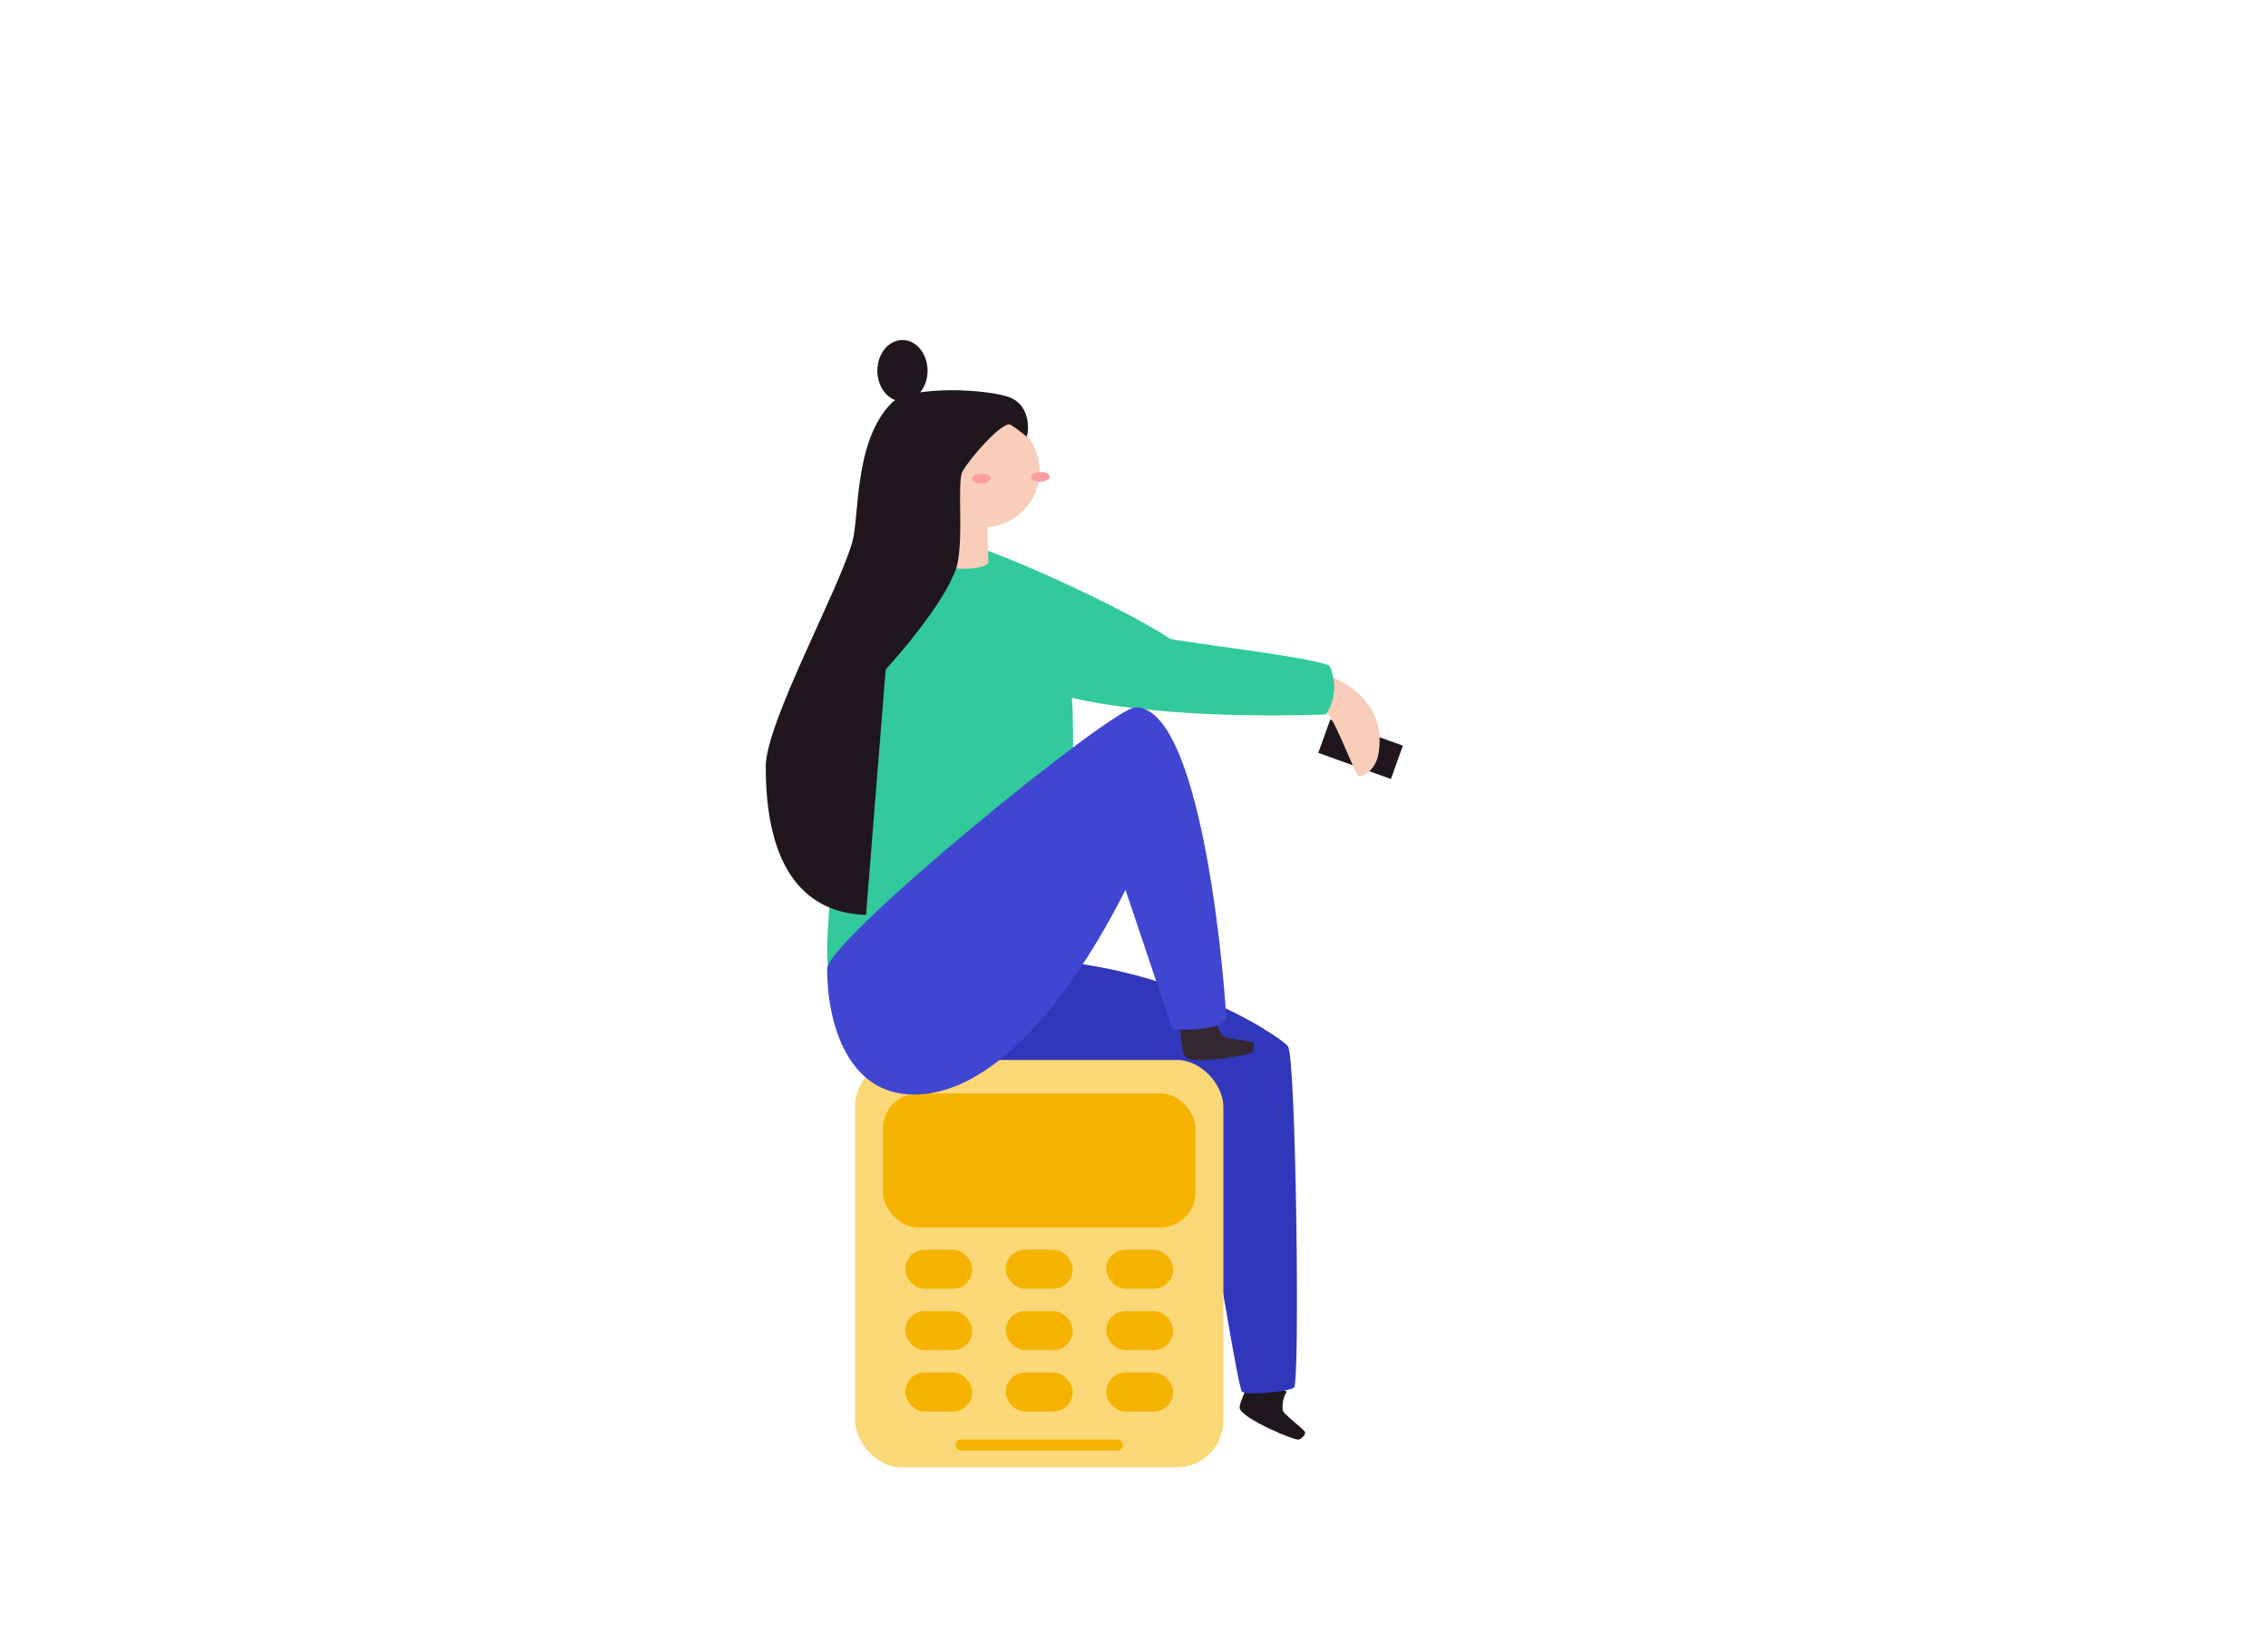 <svg width="388" height="278" viewBox="0 0 388 278" fill="none" xmlns="http://www.w3.org/2000/svg">
<path d="M227.576 123.078L225.524 128.781L237.95 133.251L240.001 127.548L227.576 123.078Z" fill="#1F161E"/>
<path d="M227.065 115.683C228.127 115.683 237.363 119.238 235.861 128.734C235.469 131.568 233.298 132.9 232.513 132.79C231.729 132.68 227.835 120.97 226.166 121.337C224.497 121.705 227.065 115.683 227.065 115.683Z" fill="#F8CDBA"/>
<path d="M214.448 235.199C214.098 235.901 211.846 239.923 212.099 240.925C212.577 242.71 221.569 246.461 222.182 246.256C222.794 246.05 223.468 245.301 223.224 244.891C222.98 244.481 219.876 242.028 219.551 241.484C219.226 240.94 219.451 238.874 220.163 238.062" fill="#1F161E"/>
<path d="M151.304 185.204C153.432 190.511 201.405 185.891 202.907 187.853C204.408 189.814 211.564 237.375 212.487 238.062C213.41 238.749 220.34 238.062 221.378 237.37C222.416 236.678 221.722 180.819 220.34 178.977C218.958 177.135 197.827 163.316 171.971 164.122C146.114 164.929 151.304 185.204 151.304 185.204Z" fill="#3137BB"/>
<path d="M200.204 109.288C192.112 103.777 162.64 90.201 159.186 91.861C147.229 97.669 140.15 160.3 141.734 165.615C143.317 170.931 183.211 155.843 183.211 155.843C183.211 155.843 183.933 123.394 183.354 119.347C186.669 120.211 201.214 123.084 226.85 122.21C227.656 120.981 228.131 119.565 228.23 118.099C228.329 116.633 228.048 115.167 227.414 113.841C223.822 112.352 204.935 110.2 200.204 109.288Z" fill="#32C99C"/>
<path d="M201.768 174.792C201.844 175.57 202.098 180.17 202.839 180.871C204.178 182.136 213.806 180.499 214.217 180.003C214.629 179.507 214.801 178.524 214.366 178.294C213.93 178.065 209.994 177.679 209.435 177.369C208.875 177.059 207.952 175.217 208.124 174.152" fill="#332832"/>
<path d="M169.093 96.123C169.136 97.464 161.717 97.788 161.674 96.347L161.411 87.347L168.83 87.123L169.093 96.123Z" fill="#F8CDBA"/>
<path d="M168.208 90.182C162.883 90.182 158.566 85.875 158.566 80.562C158.566 75.249 162.883 70.942 168.208 70.942C173.534 70.942 177.851 75.249 177.851 80.562C177.851 85.875 173.534 90.182 168.208 90.182Z" fill="#F8CDBA"/>
<path d="M176.376 81.609C176.362 81.148 177.07 80.753 177.957 80.726C178.844 80.7 179.575 81.052 179.589 81.513C179.602 81.974 178.895 82.369 178.007 82.396C177.12 82.422 176.39 82.07 176.376 81.609Z" fill="#FA9E9F"/>
<path d="M166.269 81.914C166.255 81.453 166.963 81.058 167.85 81.031C168.738 81.004 169.468 81.356 169.482 81.817C169.496 82.278 168.788 82.674 167.901 82.7C167.014 82.727 166.283 82.375 166.269 81.914Z" fill="#FA9E9F"/>
<rect x="146.284" y="181.311" width="63.007" height="69.689" rx="8" fill="#FAD777"/>
<rect x="151.057" y="187.039" width="53.46" height="22.912" rx="6" fill="#F5B300"/>
<rect x="154.875" y="213.769" width="11.456" height="6.683" rx="3.341" fill="#F5B300"/>
<rect x="154.875" y="224.27" width="11.456" height="6.683" rx="3.341" fill="#F5B300"/>
<rect x="154.875" y="234.771" width="11.456" height="6.683" rx="3.341" fill="#F5B300"/>
<rect x="172.059" y="213.769" width="11.456" height="6.683" rx="3.341" fill="#F5B300"/>
<rect x="172.059" y="224.27" width="11.456" height="6.683" rx="3.341" fill="#F5B300"/>
<rect x="172.059" y="234.771" width="11.456" height="6.683" rx="3.341" fill="#F5B300"/>
<rect x="163.467" y="246.227" width="28.639" height="1.909" rx="0.955" fill="#F5B300"/>
<rect x="189.242" y="213.769" width="11.456" height="6.683" rx="3.341" fill="#F5B300"/>
<rect x="189.242" y="224.27" width="11.456" height="6.683" rx="3.341" fill="#F5B300"/>
<rect x="189.242" y="234.771" width="11.456" height="6.683" rx="3.341" fill="#F5B300"/>
<path d="M156.328 187.227C145.026 187.227 141.501 175.016 141.501 165.711C141.501 160.815 190.239 120.989 194.271 120.989C206.171 120.989 209.763 171.919 209.763 174.086C209.763 176.252 201.455 176.324 200.556 175.951C199.958 174.31 192.549 152.207 192.549 152.207C191.583 153.924 175.866 187.227 156.328 187.227Z" fill="#4046D2"/>
<path d="M148.152 156.49C138.17 156.217 130.999 149.2 130.999 131.145C130.999 123.691 143.342 101.249 145.792 92.771C147.059 88.392 146.039 75.511 152.508 68.957C155.626 65.801 169.335 66.546 172.873 68.032C176.412 69.518 175.996 73.996 175.635 74.697C174.789 73.981 172.933 72.53 172.601 72.575C170.864 72.788 166.123 78.145 164.682 80.605C163.514 82.593 165.316 94.937 163.034 98.466C160.753 101.994 152.676 100.141 152.676 100.141" fill="#1F161E"/>
<path d="M163.445 96.466C163.875 100.256 152.975 113.478 148.728 117.35C144.485 111.927 147.032 98.495 147.032 98.495L155.689 94.438L163.445 96.466Z" fill="#1F161E"/>
<path d="M154.389 68.663C152.016 68.663 150.093 66.312 150.093 63.412C150.093 60.512 152.016 58.161 154.389 58.161C156.761 58.161 158.685 60.512 158.685 63.412C158.685 66.312 156.761 68.663 154.389 68.663Z" fill="#1F161E"/>
</svg>